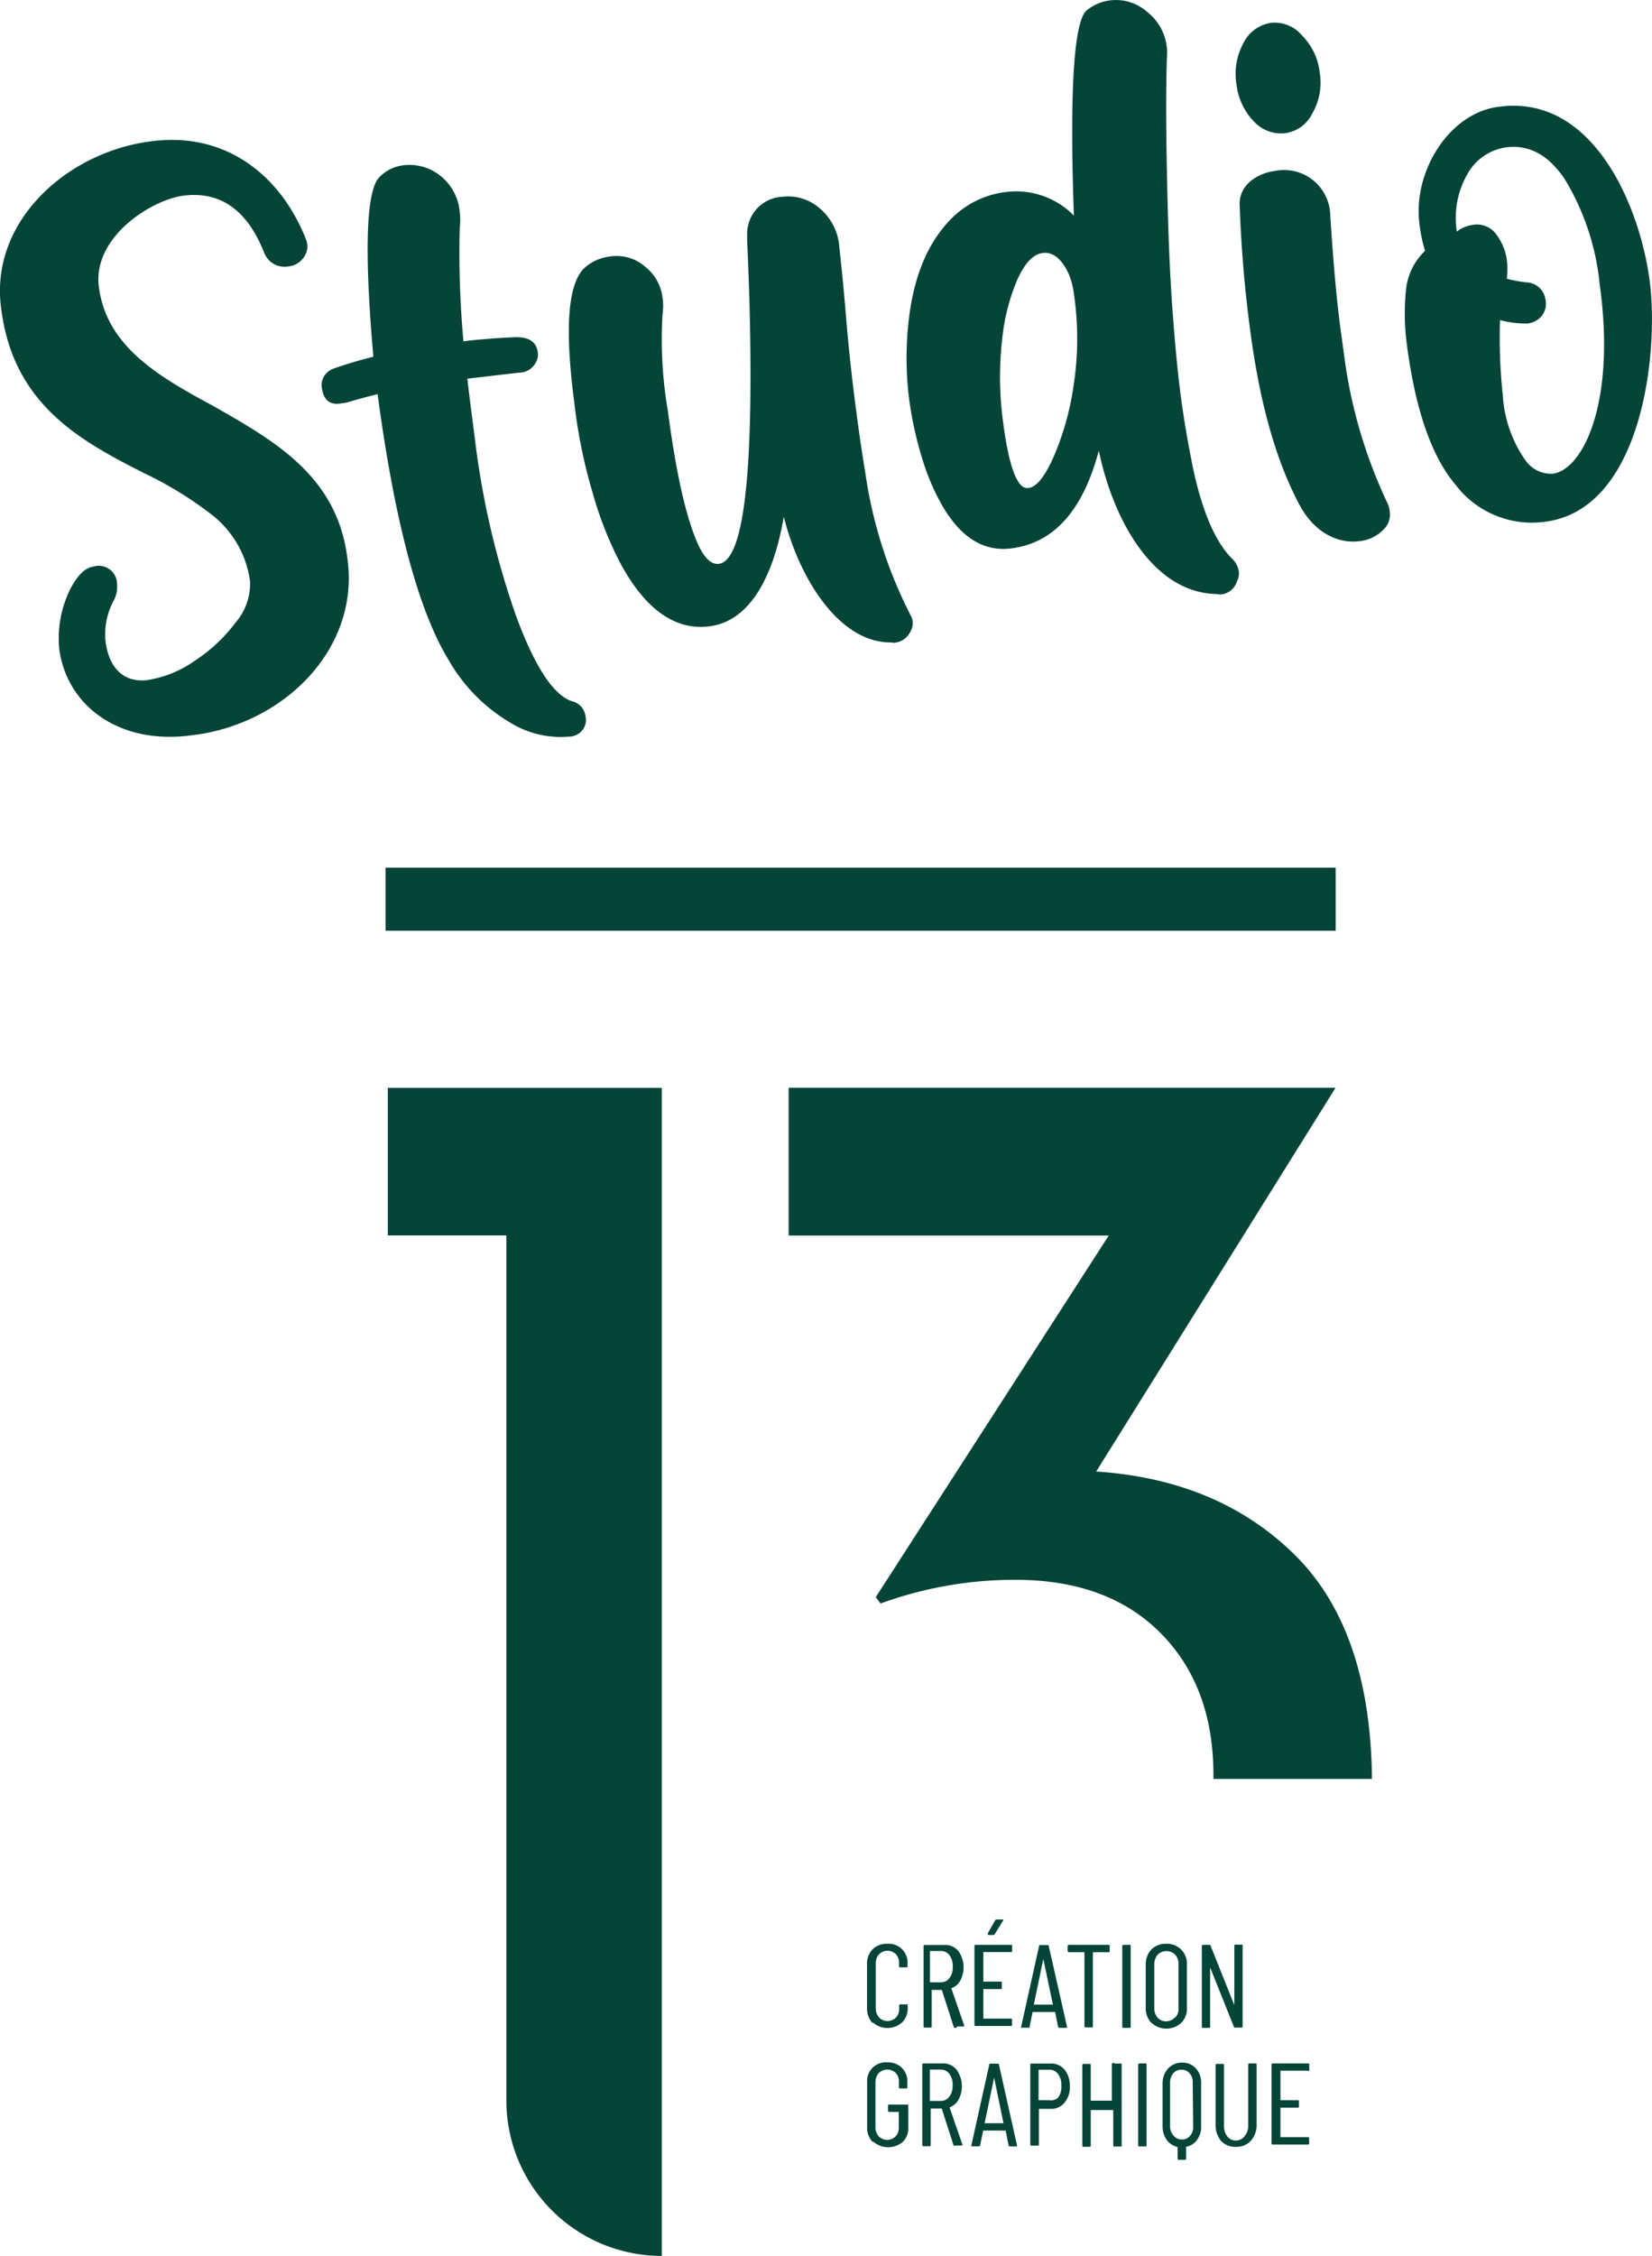 <?xml version="1.0" encoding="UTF-8"?>
<svg xmlns="http://www.w3.org/2000/svg" viewBox="0 0 139.34 190.22">
  <defs>
    <style>.cls-1{fill:#044537;}</style>
  </defs>
  <g id="Calque_2" data-name="Calque 2">
    <g id="Calque_1-2" data-name="Calque 1">
      <path class="cls-1" d="M5,54.74a9.32,9.32,0,0,1,1-5.21c.6-1.08,1.2-1.66,1.87-1.75a1.54,1.54,0,0,1,1.93,1,1.41,1.41,0,0,1,.07.45,2.45,2.45,0,0,1-.29,1.43,6,6,0,0,0-.68,3.42c.33,2.53,1.78,3.49,3.55,3.26a9.39,9.39,0,0,0,4-1.64,13.56,13.56,0,0,0,3.44-3.23A5,5,0,0,0,21.09,49,8.56,8.56,0,0,0,18,43.51a31.12,31.12,0,0,0-5.88-3.63C6.83,37.19,1.17,34.15.12,26.16-1,18.77,5.61,12.79,12.79,11.91c6.22-.81,10.86,2.83,13,8.23a1.73,1.73,0,0,1,.12.43,1.48,1.48,0,0,1-.15.9,1.82,1.82,0,0,1-1.46,1,2,2,0,0,1-1-.11,1.92,1.92,0,0,1-1-1q-2.13-5.46-6.84-4.86c-2.64.34-7.67,3.46-7.12,7.7.65,5,5,7.53,9.59,10C23.1,37.15,28.4,40.09,29.29,47,30.42,54.63,24,61.09,16.17,62,10,62.84,5.64,59.47,5,54.74Z"></path>
      <path class="cls-1" d="M43,60.91a14.38,14.38,0,0,1-5.15-5.24q-3.84-6.27-6-22.44c-.92.24-1.8.47-2.63.72l-.55.08c-.9.12-1.4-.35-1.53-1.37a1.39,1.39,0,0,1,.1-.75,1.53,1.53,0,0,1,.9-.83c1.1-.39,2.22-.72,3.35-1Q30.32,16.64,32,14.94a3.36,3.36,0,0,1,2-1,4.17,4.17,0,0,1,2.29.35,4.37,4.37,0,0,1,2.49,3.64,4.82,4.82,0,0,1,0,1.2,81.82,81.82,0,0,0,.31,9.65c1-.13,2.45-.26,4.21-.34,1.27-.08,1.94.36,2.06,1.27a1.29,1.29,0,0,1-.18.88,1.56,1.56,0,0,1-1.4.83l-4.36.51c.13,1.2.37,3,.69,5.52A70.32,70.32,0,0,0,43.55,52c1.56,4.2,3.11,6.6,4.69,7.13a1.46,1.46,0,0,1,1.13,1.18,1.41,1.41,0,0,1-1,1.75,1,1,0,0,1-.36.05A8.08,8.08,0,0,1,43,60.91Z"></path>
      <path class="cls-1" d="M75.21,54.17c-4.48.08-7.84-5.53-9.1-10.6-.75,4.41-2.55,8.76-6.26,9.24-3.17.42-5.65-1.83-7.53-5.33A30.74,30.74,0,0,1,50,41.6a44.26,44.26,0,0,1-1.57-7.74q-1.26-9.59,1-11.38a3.9,3.9,0,0,1,2-.85,3.67,3.67,0,0,1,3,.87,3.88,3.88,0,0,1,1.45,2.59,4.83,4.83,0,0,1,0,1.42,35.6,35.6,0,0,0,.45,8.12c.69,5.26,1.53,9,2.54,11.25.54,1.2,1.14,1.75,1.78,1.66Q63.82,47.09,63.2,25c-.07-2.09-.13-3.65-.18-4.71v-.59a3.12,3.12,0,0,1,3-3.11,4,4,0,0,1,3,.88,4.7,4.7,0,0,1,1.78,3.43c.19,1.72.37,3.55.54,5.54.22,2.78.53,5.6.91,8.45.22,1.69.47,3.37.75,5.07a38,38,0,0,0,3.8,11.91,1.33,1.33,0,0,1,.18.54,1.48,1.48,0,0,1-.28,1,1.6,1.6,0,0,1-1.22.78A.49.49,0,0,1,75.21,54.17Z"></path>
      <path class="cls-1" d="M102.63,50.09C97.24,50,93.88,43.79,92.68,38q-2,7.56-7.37,8.24c-2.53.33-4.38-1.17-5.74-3.45A18.37,18.37,0,0,1,77.89,39a30.59,30.59,0,0,1-1.23-5.52,27.85,27.85,0,0,1,0-6.58c.45-3.81,1.72-6.73,3.85-8.72a7.78,7.78,0,0,1,4.41-2,6.84,6.84,0,0,1,5.66,2C90.2,7.6,90.58,1.82,91.65.88a3.9,3.9,0,0,1,2-.85A4,4,0,0,1,96.76,1a4.42,4.42,0,0,1,1.66,3,4.92,4.92,0,0,1,0,.94c-.07,2.17-.08,5.27,0,9.31s.19,7.75.42,11.09.48,5.93.73,7.88c.29,2.21.66,4.29,1.06,6.27.78,3.65,1.88,6.2,3.28,7.61a1.86,1.86,0,0,1,.58,1.08,1.36,1.36,0,0,1-.16.84,1.56,1.56,0,0,1-1.41,1.11ZM88.83,38.61a23.56,23.56,0,0,0,1.75-6.28,25.75,25.75,0,0,0,0-7.54A6.31,6.31,0,0,0,90.1,23c-.6-1.22-1.32-1.77-2.14-1.67s-1.51.85-2.13,2.2a17,17,0,0,0-1.29,5,28,28,0,0,0,.07,7.08c.5,3.81,1.21,5.66,2.11,5.54C87.41,41.09,88.1,40.22,88.83,38.61Z"></path>
      <path class="cls-1" d="M105.74,10.22a5.39,5.39,0,0,1-1.45-3.13,5.41,5.41,0,0,1,.58-3.44,3.11,3.11,0,0,1,2.31-1.72A3,3,0,0,1,109.83,3a5.23,5.23,0,0,1,1.48,3.09,5.18,5.18,0,0,1-.61,3.45,3,3,0,0,1-2.29,1.69A3.13,3.13,0,0,1,105.74,10.22Zm3.77,32.16c-1.93-3.68-3.28-8.53-4.07-14.6-.48-3.6-.76-7.11-.88-10.52-.06-1.56,1.34-2.63,3-2.85a3.89,3.89,0,0,1,4.57,3.07,3.62,3.62,0,0,1,.06.46c.24,3.84.52,7.08.86,9.66l.41,3A41.44,41.44,0,0,0,117,42.37a2.07,2.07,0,0,1,.22.77,1.7,1.7,0,0,1-.43,1.41,3.27,3.27,0,0,1-2.22,1.09C112.94,45.83,110.82,45,109.51,42.38Z"></path>
      <path class="cls-1" d="M122.75,40.85c-2-2.37-3.37-6.3-4.09-11.82a19.74,19.74,0,0,1-.08-4.48,5.26,5.26,0,0,1,1.62-3.4,12,12,0,0,1-.46-2.16c-.64-4.43,2.47-9.54,6.78-10,7.93-1,11.81,8.5,12.62,14.66S138.48,43,130.28,44A8.09,8.09,0,0,1,122.75,40.85ZM134.93,24A21,21,0,0,0,132,15.14q-2.06-3.11-5-2.71a4.46,4.46,0,0,0-3.27,2.32,7.43,7.43,0,0,0-.85,4.78,2.7,2.7,0,0,1,1.26-.55,2,2,0,0,1,2.09.82,4.62,4.62,0,0,1,.86,2.07,6.35,6.35,0,0,1,0,1.63,10.91,10.91,0,0,0,1.69.31,1.69,1.69,0,0,1,1.58,1.47,1.64,1.64,0,0,1-.5,1.55,2,2,0,0,1-1,.45,8.48,8.48,0,0,1-2.34-.29,45.32,45.32,0,0,0,.24,6.38,10.61,10.61,0,0,0,1.93,5.48,2.62,2.62,0,0,0,2.3,1.09C133.55,39.58,136.31,33.87,134.93,24Z"></path>
      <path class="cls-1" d="M73.6,170.59a1.81,1.81,0,0,1-.47-1.26v-3.71a1.72,1.72,0,0,1,.47-1.25,1.67,1.67,0,0,1,1.23-.47,1.6,1.6,0,0,1,1.72,1.46,2.17,2.17,0,0,1,0,.26v.17a.08.08,0,0,1-.07.1h-.55a.1.1,0,0,1-.1-.08v-.27a1,1,0,0,0-.27-.76,1,1,0,0,0-1.41,0h0a1.07,1.07,0,0,0-.28.76v3.82a1.17,1.17,0,0,0,.28.76,1,1,0,0,0,1.42,0v0a1,1,0,0,0,.27-.76v-.25a.1.1,0,0,1,.08-.1h.54c.07,0,.1,0,.1.1v.16a1.65,1.65,0,0,1-.47,1.26,1.85,1.85,0,0,1-2.47,0Z"></path>
      <path class="cls-1" d="M80.44,170.9l-1-3.11h-.86v3.08a.08.08,0,0,1-.07.1H78a.1.1,0,0,1-.1-.08v-6.8A.1.1,0,0,1,78,164h1.67a1.43,1.43,0,0,1,1.18.53A2.39,2.39,0,0,1,81,167a1.39,1.39,0,0,1-.76.65h0l1.09,3.15h0s0,.07-.09.07h-.52a.12.12,0,0,1-.13.12A.13.13,0,0,1,80.44,170.9Zm-2-6.27v2.52h.9a.85.85,0,0,0,.74-.36,1.41,1.41,0,0,0,.28-.93,1.5,1.5,0,0,0-.28-1,.88.88,0,0,0-.74-.35h-.9Z"></path>
      <path class="cls-1" d="M85.26,164.6H82.94v2.49H84.4c.07,0,.1,0,.1.1v.43a.08.08,0,0,1-.07.1H82.94v2.49h2.32c.07,0,.1,0,.1.1v.42a.08.08,0,0,1-.07.1h-3a.1.1,0,0,1-.1-.08v-6.66a.1.1,0,0,1,.08-.1h3c.07,0,.1,0,.1.1v.42a.09.09,0,0,1-.08.09Zm-1.94-1.51a.11.11,0,0,1,0-.08l.62-1.09a.17.17,0,0,1,.12-.07h.55s0,.05,0,.09l-.71,1.15a.14.14,0,0,1-.12.07H83.4A.08.08,0,0,1,83.32,163.09Z"></path>
      <path class="cls-1" d="M89.24,170.89,89,169.65H87.1l-.26,1.24c0,.06,0,.09-.11.09H86.2a.08.08,0,0,1-.07,0,.11.11,0,0,1,0-.08l1.51-6.8c0-.06,0-.09.11-.09h.6c.07,0,.11,0,.11.09L90,170.9h0a.07.07,0,0,1-.06.09h-.55A.13.13,0,0,1,89.24,170.89Zm-2-1.86h1.57L88,165.18h0l-.8,3.85h0Z"></path>
      <path class="cls-1" d="M93.6,164.09v.42a.08.08,0,0,1-.07.1H92.18v6.24a.08.08,0,0,1-.07.1h-.54a.1.1,0,0,1-.1-.08v-6.26H90.15a.1.1,0,0,1-.1-.08v-.44a.1.1,0,0,1,.08-.1H93.5C93.57,164,93.6,164,93.6,164.09Z"></path>
      <path class="cls-1" d="M94.66,170.88v-6.79a.1.1,0,0,1,.08-.1h.53c.07,0,.1,0,.1.1v6.8a.08.08,0,0,1-.07.1h-.54a.1.1,0,0,1-.1-.07Z"></path>
      <path class="cls-1" d="M97.12,170.58a1.76,1.76,0,0,1-.48-1.27v-3.66a1.76,1.76,0,0,1,.48-1.27,1.69,1.69,0,0,1,1.24-.48,1.67,1.67,0,0,1,1.75,1.56,1.21,1.21,0,0,1,0,.19v3.66a1.64,1.64,0,0,1-.48,1.26,1.85,1.85,0,0,1-2.5,0Zm2-.45a1,1,0,0,0,.28-.78v-3.73a1.08,1.08,0,0,0-.28-.8,1,1,0,0,0-.75-.3,1.06,1.06,0,0,0-.73.3,1.3,1.3,0,0,0-.28.8v3.73a1.2,1.2,0,0,0,.28.78.94.94,0,0,0,.73.31,1,1,0,0,0,.74-.35Z"></path>
      <path class="cls-1" d="M101.37,170.88v-6.79a.1.1,0,0,1,.08-.1H102a.1.1,0,0,1,.11.08l2,5h0v-5a.1.1,0,0,1,.08-.1h.52c.07,0,.1,0,.1.1v6.8a.08.08,0,0,1-.07.1h-.56a.12.12,0,0,1-.11-.08l-2-5h0v5a.08.08,0,0,1-.07.1h-.54a.09.09,0,0,1-.09-.09Z"></path>
      <path class="cls-1" d="M73.6,180.6a1.68,1.68,0,0,1-.46-1.21v-3.82a1.57,1.57,0,0,1,1.69-1.67,1.67,1.67,0,0,1,1.24.46,1.6,1.6,0,0,1,.46,1.22V176a.08.08,0,0,1-.07.1h-.54a.1.1,0,0,1-.1-.08v-.47a1,1,0,0,0-.27-.76,1,1,0,0,0-.72-.28,1,1,0,0,0-.71.29,1.16,1.16,0,0,0-.28.75v3.84a1.12,1.12,0,0,0,.28.75,1,1,0,0,0,1.42,0v0a1,1,0,0,0,.27-.75v-1.31H75a.1.1,0,0,1-.1-.08v-.44a.1.1,0,0,1,.08-.1h1.53c.07,0,.1,0,.1.1v1.83a1.57,1.57,0,0,1-.46,1.21,1.9,1.9,0,0,1-2.47,0Z"></path>
      <path class="cls-1" d="M80.43,180.9l-1-3.11H78.5v3.08a.08.08,0,0,1-.07.1h-.54a.1.1,0,0,1-.1-.08v-6.8a.1.1,0,0,1,.08-.1H79.5a1.43,1.43,0,0,1,1.18.53,2.39,2.39,0,0,1,.17,2.52,1.39,1.39,0,0,1-.76.65h0l1.09,3.15h0s0,.07-.09.07h-.52A.11.11,0,0,1,80.43,180.9Zm-2-6.27v2.52h.9a.85.85,0,0,0,.74-.36,1.41,1.41,0,0,0,.28-.93,1.5,1.5,0,0,0-.28-1,.88.88,0,0,0-.74-.35h-.9Z"></path>
      <path class="cls-1" d="M85.07,180.89l-.25-1.24H82.93l-.26,1.24c0,.06,0,.09-.11.09H82a.08.08,0,0,1-.07,0,.11.11,0,0,1,0-.08l1.51-6.8c0-.06,0-.09.11-.09h.6c.07,0,.11,0,.11.09l1.52,6.8h0a.07.07,0,0,1-.06.09h-.55A.13.13,0,0,1,85.07,180.89Zm-2-1.86h1.57l-.79-3.85h0l-.8,3.85h0Z"></path>
      <path class="cls-1" d="M89.78,174.5a2.06,2.06,0,0,1,.45,1.41,1.93,1.93,0,0,1-.44,1.38,1.41,1.41,0,0,1-1.16.53h-1v3a.08.08,0,0,1-.07.1H87a.1.1,0,0,1-.1-.08v-6.75A.1.1,0,0,1,87,174H88.6A1.46,1.46,0,0,1,89.78,174.5Zm-.54,2.38a1.48,1.48,0,0,0,.28-1,1.5,1.5,0,0,0-.28-1,.86.86,0,0,0-.73-.36H87.6v2.57h.91a.84.84,0,0,0,.73-.21Z"></path>
      <path class="cls-1" d="M94,174h.51c.07,0,.1,0,.1.1v6.8a.08.08,0,0,1-.07.1H94a.1.1,0,0,1-.1-.08v-3H92v3a.08.08,0,0,1-.07.1h-.54a.1.1,0,0,1-.1-.08v-6.81a.1.1,0,0,1,.08-.1h.53c.07,0,.1,0,.1.1v3h1.78v-3a.12.12,0,0,1,.06-.16.12.12,0,0,1,.16,0Z"></path>
      <path class="cls-1" d="M96,180.88v-6.79a.1.1,0,0,1,.08-.1h.53c.07,0,.1,0,.1.1v6.8a.08.08,0,0,1-.07.1H96.1a.1.1,0,0,1-.1-.07Z"></path>
      <path class="cls-1" d="M100.85,174.39a1.76,1.76,0,0,1,.46,1.29v3.6a1.81,1.81,0,0,1-.34,1.15,1.46,1.46,0,0,1-.93.59h0v1a.08.08,0,0,1-.07.1h-.54a.1.1,0,0,1-.1-.08v-1h0a1.57,1.57,0,0,1-.92-.6,1.92,1.92,0,0,1-.35-1.14v-3.6a1.86,1.86,0,0,1,.47-1.29,1.61,1.61,0,0,1,1.2-.49A1.53,1.53,0,0,1,100.85,174.39Zm-.25,1.22a1.1,1.1,0,0,0-.26-.79.86.86,0,0,0-.69-.3.88.88,0,0,0-.69.3,1.19,1.19,0,0,0-.27.79v3.74a1.13,1.13,0,0,0,.31.74.85.85,0,0,0,.69.31.82.82,0,0,0,.69-.31,1.06,1.06,0,0,0,.26-.78Z"></path>
      <path class="cls-1" d="M103,180.53a2.08,2.08,0,0,1-.47-1.4v-5a.1.1,0,0,1,.08-.1h.53c.07,0,.1,0,.1.1v5.13a1.41,1.41,0,0,0,.28.89.89.89,0,0,0,.72.34.91.91,0,0,0,.76-.4,1.3,1.3,0,0,0,.28-.89v-5.11a.1.1,0,0,1,.08-.1h.53c.07,0,.1,0,.1.1v5a2,2,0,0,1-.47,1.4,1.59,1.59,0,0,1-1.26.53A1.61,1.61,0,0,1,103,180.53Z"></path>
      <path class="cls-1" d="M110.27,174.6H108v2.49h1.46c.07,0,.1,0,.1.1v.43a.08.08,0,0,1-.07.1H108v2.49h2.32c.07,0,.1,0,.1.1v.42a.08.08,0,0,1-.07.1h-3a.1.1,0,0,1-.1-.08v-6.66a.1.1,0,0,1,.08-.1h3c.07,0,.1,0,.1.1v.42a.09.09,0,0,1-.15.09Z"></path>
      <path class="cls-1" d="M55.82,91.73v98.49h0a13.11,13.11,0,0,1-13.11-13.11V104.17h-10V91.73Z"></path>
      <path class="cls-1" d="M97.87,137.68q4.48,4.5,4.48,12V150h13.37q-.12-12.6-6.54-18.92t-16.72-7l20.19-32.36H66.52v12.46h27L73.87,134.67l.4.54a33,33,0,0,1,11.37-2Q93.41,133.21,97.87,137.68Z"></path>
      <rect class="cls-1" x="32.52" y="73.16" width="80.14" height="5.32"></rect>
    </g>
  </g>
</svg>
